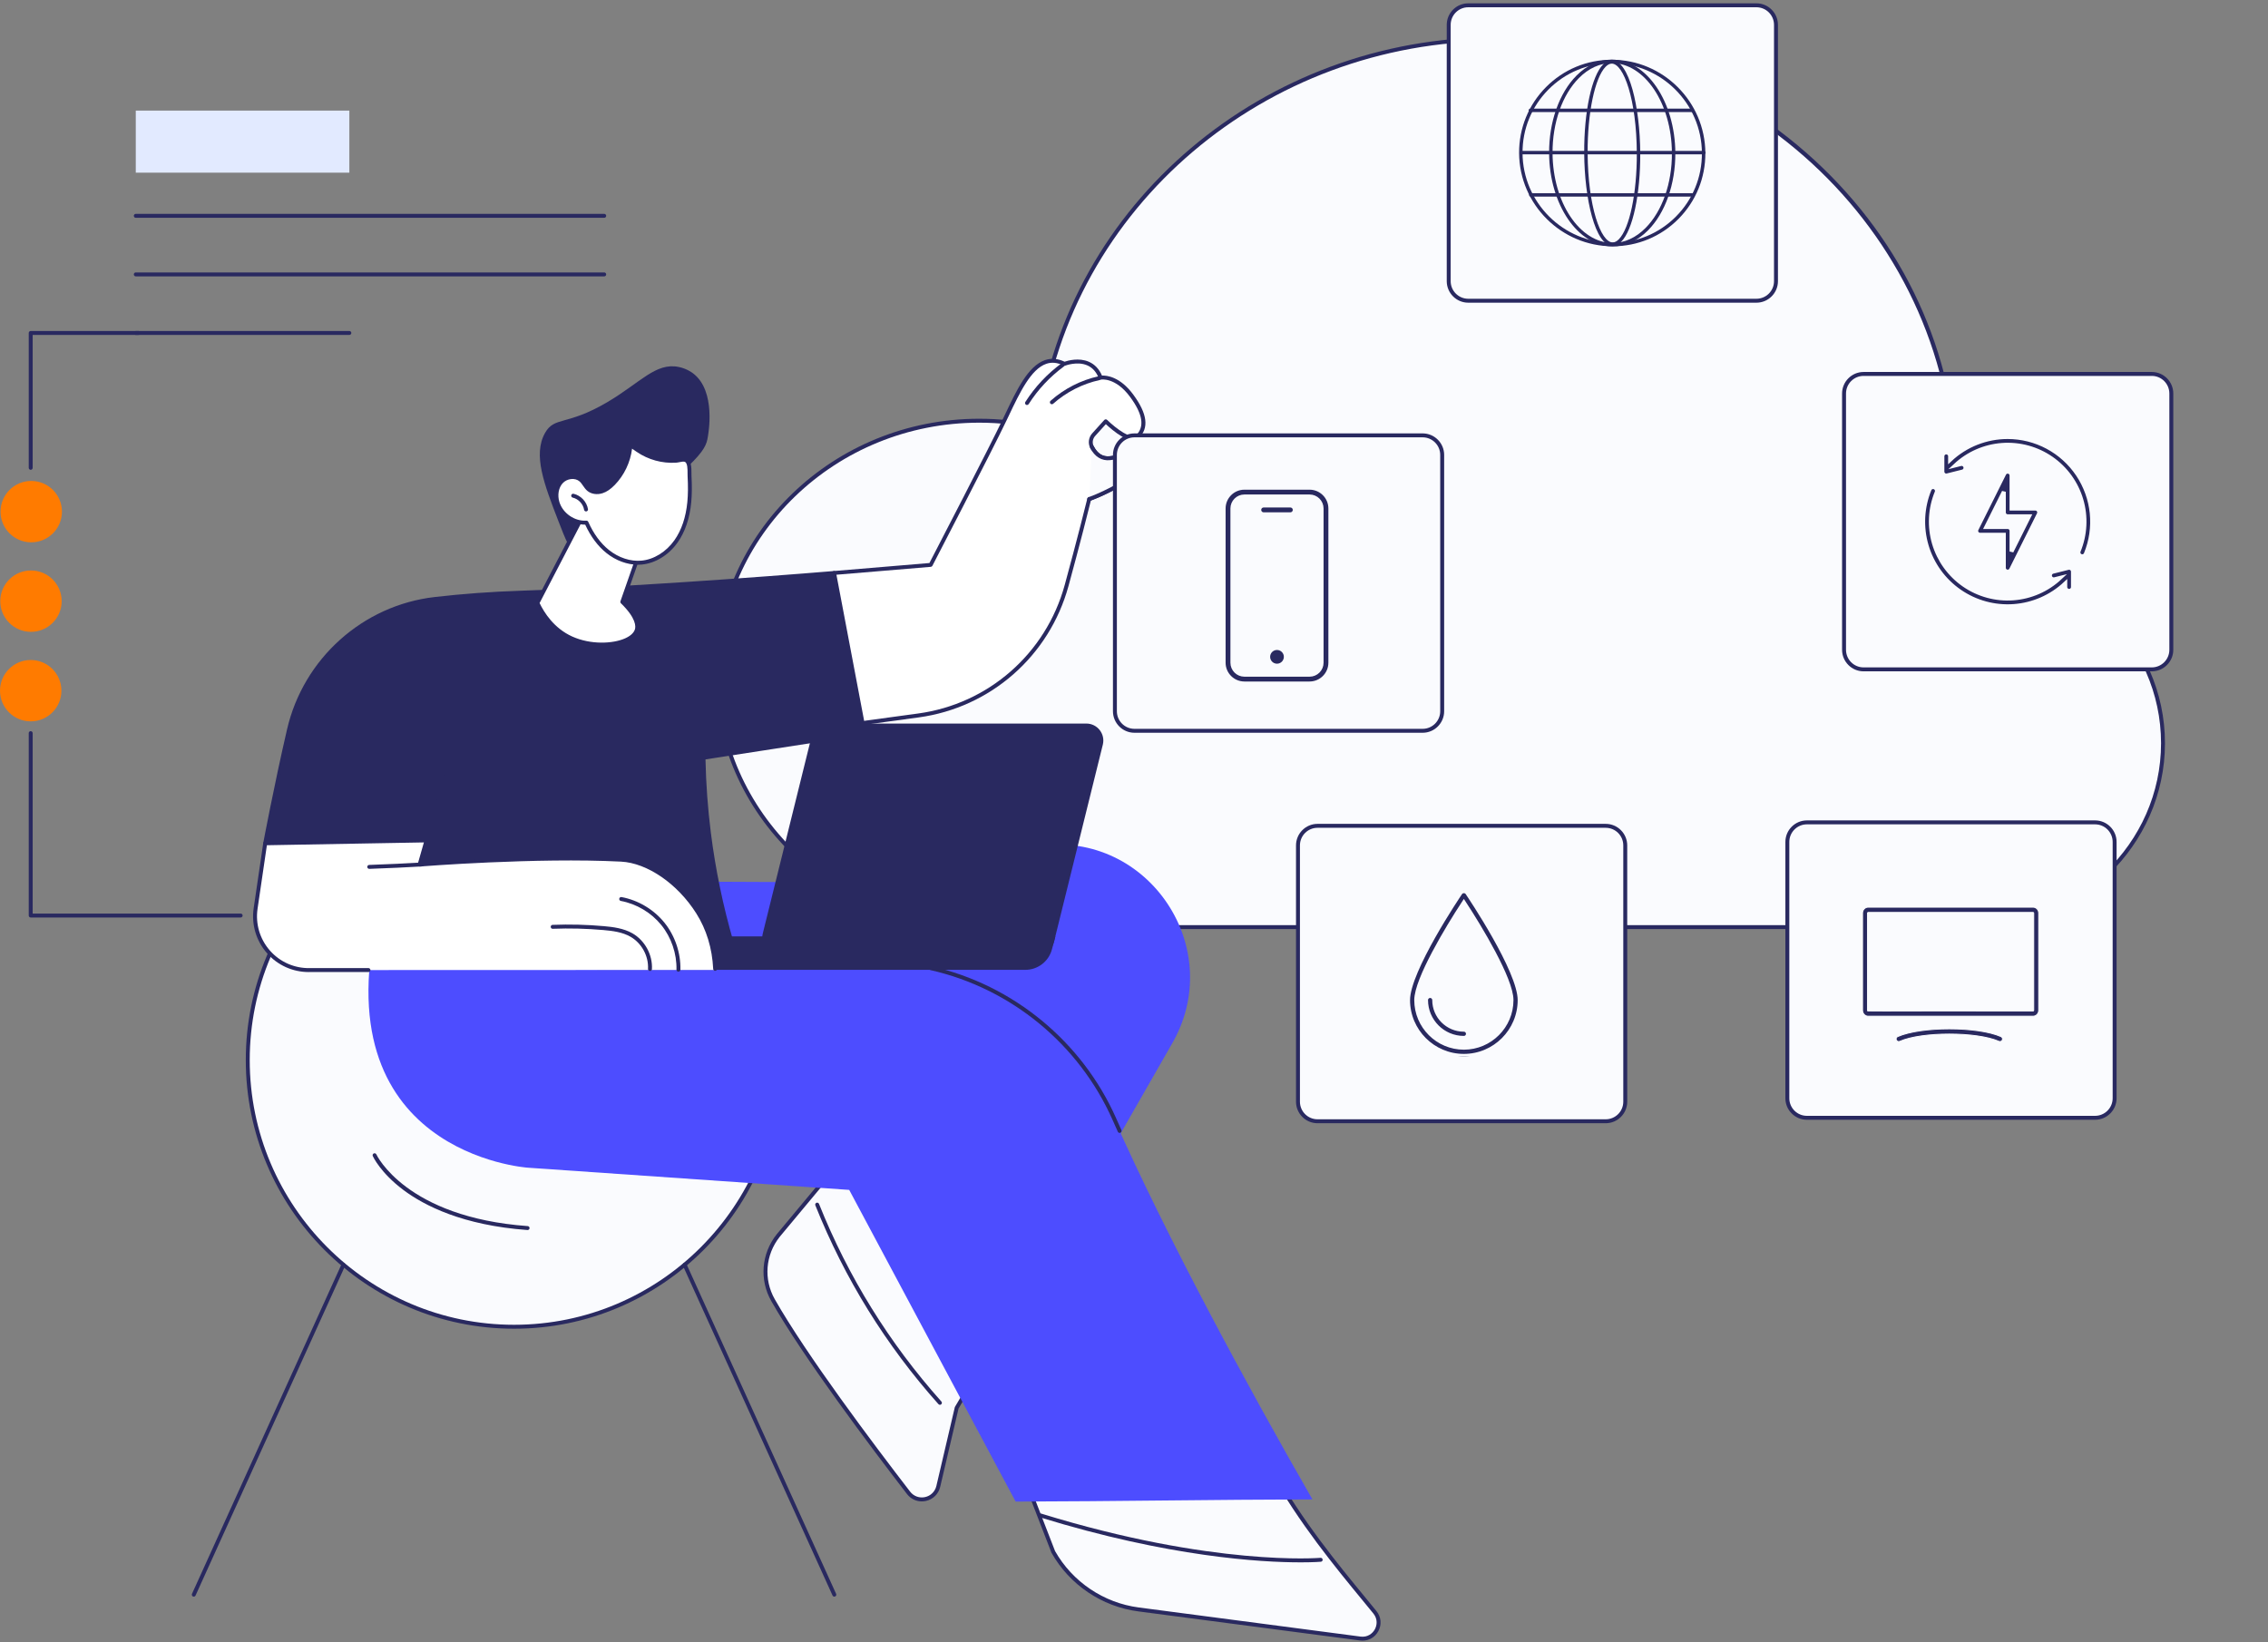 <svg width="511" height="370" viewBox="0 0 511 370" fill="none" xmlns="http://www.w3.org/2000/svg">
<rect x="0" y="0" width="511" height="370" fill="#808080" stroke="none"/>
<g clip-path="url(#clip0_2915_43865)">
<path d="M444.399 126.027C442.618 126.027 440.86 126.134 439.135 126.338C440.172 120.661 440.716 114.821 440.716 108.858C440.716 53.61 394.292 8.824 337.027 8.824C284.172 8.824 240.556 46.977 234.15 96.294C229.808 95.315 225.283 94.795 220.631 94.795C187.973 94.795 161.499 120.336 161.499 151.843C161.499 183.35 187.973 208.891 220.631 208.891H444.397C468.116 208.891 487.343 190.341 487.343 167.46C487.343 144.58 468.114 126.029 444.397 126.029L444.399 126.027Z" fill="#FAFBFE"/>
<path d="M444.399 209.332H220.634C187.784 209.332 161.058 183.54 161.058 151.84C161.058 120.14 187.784 94.348 220.634 94.348C225.064 94.348 229.482 94.822 233.775 95.754C240.5 45.904 284.8 8.378 337.027 8.378C364.838 8.378 390.985 18.826 410.652 37.802C430.323 56.78 441.158 82.015 441.158 108.857C441.158 114.542 440.659 120.251 439.675 125.831C441.247 125.668 442.831 125.583 444.397 125.583C468.322 125.583 487.785 144.369 487.785 167.459C487.785 190.55 468.322 209.334 444.397 209.334L444.399 209.332ZM220.634 95.235C188.271 95.235 161.944 120.628 161.944 151.84C161.944 183.052 188.271 208.445 220.634 208.445H444.399C467.836 208.445 486.902 190.058 486.902 167.457C486.902 144.857 467.834 126.468 444.399 126.468C442.672 126.468 440.919 126.571 439.188 126.774C439.051 126.792 438.91 126.74 438.814 126.637C438.717 126.534 438.675 126.391 438.701 126.254C439.745 120.541 440.275 114.685 440.275 108.855C440.275 53.94 393.958 9.265 337.029 9.265C285.078 9.265 241.04 46.702 234.591 96.348C234.574 96.471 234.508 96.582 234.405 96.655C234.303 96.727 234.176 96.753 234.055 96.723C229.677 95.735 225.162 95.235 220.636 95.235H220.634Z" fill="#292960"/>
<path d="M158.245 281.334C181.675 257.867 181.675 219.82 158.245 196.354C134.814 172.887 96.825 172.887 73.394 196.354C49.964 219.82 49.964 257.867 73.394 281.334C96.825 304.801 134.814 304.801 158.245 281.334Z" fill="#FAFBFE"/>
<path d="M115.82 299.377C82.494 299.377 55.379 272.221 55.379 238.843C55.379 205.466 82.494 178.31 115.82 178.31C149.146 178.31 176.261 205.466 176.261 238.843C176.261 272.221 149.146 299.377 115.82 299.377ZM115.82 179.197C82.981 179.197 56.264 205.954 56.264 238.843C56.264 271.733 82.981 298.49 115.82 298.49C148.659 298.49 175.375 271.733 175.375 238.843C175.375 205.954 148.659 179.197 115.82 179.197Z" fill="#292960"/>
<path d="M118.871 277.14C118.861 277.14 118.849 277.14 118.839 277.14C104.24 276.082 95.559 271.63 90.847 268.085C85.702 264.212 84.058 260.62 83.991 260.468C83.892 260.245 83.991 259.983 84.215 259.884C84.438 259.781 84.7 259.884 84.8 260.106C84.865 260.247 91.485 274.267 118.903 276.255C119.147 276.273 119.33 276.485 119.312 276.729C119.296 276.963 119.101 277.14 118.871 277.14Z" fill="#292960"/>
<path d="M43.658 359.743C43.598 359.743 43.535 359.731 43.475 359.702C43.254 359.602 43.155 359.338 43.256 359.116L76.973 284.795C77.073 284.574 77.335 284.473 77.558 284.576C77.78 284.676 77.878 284.94 77.778 285.162L44.061 359.483C43.986 359.646 43.825 359.743 43.658 359.743Z" fill="#292960"/>
<path d="M187.982 359.743C187.812 359.743 187.651 359.646 187.579 359.483L153.862 285.162C153.762 284.938 153.86 284.676 154.082 284.576C154.307 284.473 154.567 284.574 154.667 284.795L188.384 359.116C188.485 359.34 188.386 359.602 188.165 359.702C188.104 359.731 188.042 359.743 187.982 359.743Z" fill="#292960"/>
<path d="M193.263 256.86C187.285 264.037 181.309 271.214 175.331 278.392C172.016 282.557 171.541 288.329 174.174 292.955C181.434 305.712 196.818 326.127 204.704 336.36C206.657 338.894 210.672 338.021 211.401 334.904L215.547 317.197C217.53 313.844 219.513 310.492 221.495 307.139C212.083 290.379 202.671 273.621 193.261 256.86H193.263Z" fill="#FAFBFE"/>
<path d="M207.691 338.283C206.397 338.283 205.173 337.69 204.356 336.63C196.031 325.828 180.987 305.818 173.791 293.175C171.058 288.373 171.529 282.462 174.987 278.116L192.925 256.576C193.018 256.465 193.161 256.402 193.305 256.419C193.45 256.433 193.579 256.515 193.652 256.642L221.885 306.921C221.962 307.06 221.96 307.228 221.879 307.365L215.966 317.363L211.835 335.005C211.459 336.615 210.221 337.833 208.607 338.184C208.301 338.25 207.995 338.283 207.691 338.283ZM193.193 257.636L175.673 278.674C172.449 282.726 172.01 288.248 174.562 292.733C181.732 305.331 196.745 325.302 205.058 336.085C205.855 337.121 207.144 337.591 208.42 337.315C209.696 337.039 210.674 336.073 210.974 334.799L215.12 317.091C215.13 317.047 215.149 317.005 215.171 316.966L220.99 307.131L193.195 257.636H193.193Z" fill="#292960"/>
<path d="M211.773 316.523C211.652 316.523 211.532 316.472 211.443 316.375C199.624 303.139 190.29 288.068 183.706 271.58C183.616 271.352 183.727 271.094 183.954 271.003C184.179 270.913 184.439 271.023 184.53 271.251C191.075 287.641 200.352 302.625 212.103 315.783C212.266 315.966 212.25 316.246 212.069 316.41C211.985 316.486 211.878 316.523 211.773 316.523Z" fill="#292960"/>
<path d="M286.549 331.234H230.172L237.308 349.658C241.309 356.758 248.417 361.56 256.492 362.62L306.487 369.184C309.753 369.613 311.861 365.829 309.779 363.269C303.63 355.706 293.78 344.35 286.549 331.232V331.234Z" fill="#FAFBFE"/>
<path d="M306.992 369.662C306.807 369.662 306.617 369.65 306.428 369.625L256.434 363.062C248.266 361.989 240.971 357.06 236.921 349.878C236.911 349.859 236.901 349.839 236.893 349.819L229.758 331.396C229.705 331.259 229.724 331.105 229.806 330.985C229.889 330.864 230.025 330.791 230.172 330.791H286.55C286.711 330.791 286.86 330.88 286.936 331.021C293.24 342.457 301.565 352.577 307.644 359.967C308.52 361.032 309.351 362.042 310.122 362.991C311.201 364.32 311.356 366.071 310.524 367.565C309.786 368.892 308.465 369.662 306.992 369.662ZM237.708 349.468C241.623 356.395 248.664 361.147 256.548 362.181L306.543 368.745C308.133 368.952 309.24 368.047 309.751 367.132C310.261 366.215 310.448 364.793 309.435 363.55C308.664 362.602 307.835 361.594 306.962 360.53C300.901 353.162 292.614 343.09 286.288 331.676H230.819L237.708 349.466V349.468Z" fill="#292960"/>
<path d="M234.069 190.567L175.267 198.731L131.725 198.528C124.326 224.958 209.893 234.965 209.893 234.965C201.419 244.646 192.945 254.328 184.469 264.01C190.127 266.71 198.366 271.479 206.365 279.632C216.071 289.522 220.978 299.861 223.403 306.183C236.901 282.607 250.397 259.031 263.893 235.455C276.647 213.893 258.861 187.126 234.067 190.569L234.069 190.567Z" fill="#4D4DFF"/>
<path d="M295.706 337.839C281.018 312.293 262.547 278.083 251.086 252.176C241.323 230.106 219.243 216.102 195.139 216.709L149.178 217.868L149.879 194.098L146.028 193.395L85.579 204.538C71.669 259.96 118.908 263.095 118.908 263.095C120.24 263.179 191.333 268.098 191.333 268.098C203.833 291.507 216.33 314.918 228.83 338.326C250.317 338.284 274.219 337.877 295.706 337.836V337.839Z" fill="#4D4DFF"/>
<path d="M252.265 255.259C252.096 255.259 251.935 255.162 251.86 254.997C251.46 254.106 251.065 253.225 250.681 252.354C243.139 235.306 227.797 222.68 209.643 218.58C209.404 218.525 209.255 218.287 209.309 218.049C209.364 217.809 209.601 217.662 209.839 217.715C228.266 221.876 243.835 234.693 251.49 251.995C251.874 252.866 252.267 253.745 252.667 254.634C252.768 254.858 252.667 255.12 252.446 255.221C252.388 255.247 252.325 255.259 252.265 255.259Z" fill="#292960"/>
<path d="M292.991 352.017C284.235 352.017 263.44 350.862 234.287 341.865C234.053 341.792 233.922 341.544 233.993 341.31C234.065 341.077 234.313 340.945 234.546 341.018C273.412 353.011 297.286 351.019 297.523 350.997C297.775 350.979 297.982 351.154 298.004 351.398C298.027 351.642 297.847 351.858 297.604 351.88C297.544 351.886 295.957 352.019 292.991 352.019V352.017Z" fill="#292960"/>
<path d="M176.708 139.527L187.925 129.101L209.688 127.28C209.688 127.28 222.974 101.688 226.426 94.457C229.88 87.226 233.473 78.814 239.836 81.979C239.836 81.979 245.872 79.568 247.996 85.095C247.996 85.095 251.482 84.418 254.986 89.18C258.491 93.941 258.044 96.679 256.26 98.41C254.479 100.142 249.135 94.925 249.135 94.925L246.416 97.937C245.727 98.699 245.558 99.81 246.023 100.723C246.669 101.993 247.901 103.483 250.077 103.235C253.016 102.9 255.799 101.884 257.398 103.507C258.179 104.299 258.036 105.611 257.112 106.23C254.89 107.716 250.091 110.736 245.407 112.449C245.407 112.449 243.117 121.708 240.307 131.947C236.036 147.514 222.898 159.025 206.924 161.2L193.505 163.026L176.704 139.527H176.708Z" fill="white"/>
<path d="M193.509 163.469C193.368 163.469 193.233 163.401 193.149 163.284L176.348 139.784C176.219 139.603 176.243 139.353 176.406 139.202L187.623 128.775C187.696 128.709 187.788 128.667 187.887 128.659L209.408 126.858C210.708 124.353 222.787 101.055 226.028 94.265L226.531 93.209C229.039 87.925 231.634 82.46 235.438 81.144C236.839 80.66 238.326 80.777 239.862 81.498C240.565 81.256 243.073 80.523 245.341 81.516C246.651 82.091 247.642 83.135 248.284 84.623C249.316 84.577 252.34 84.833 255.345 88.919C258.523 93.237 258.924 96.446 256.571 98.732C254.753 100.498 250.593 96.906 249.159 95.563L246.744 98.236C246.174 98.867 246.044 99.787 246.418 100.524C247.275 102.208 248.487 102.968 250.027 102.798C250.675 102.724 251.323 102.615 251.949 102.51C254.193 102.133 256.313 101.778 257.714 103.2C258.177 103.669 258.404 104.316 258.336 104.976C258.267 105.639 257.911 106.234 257.358 106.602C254.991 108.185 250.371 111.07 245.78 112.787C245.41 114.277 243.272 122.822 240.734 132.067C236.408 147.832 223.16 159.439 206.985 161.641L193.565 163.467C193.545 163.469 193.525 163.471 193.505 163.471L193.509 163.469ZM177.296 139.585L193.712 162.55L206.868 160.76C222.691 158.607 235.651 147.251 239.882 131.83C242.658 121.714 244.957 112.434 244.979 112.342C245.015 112.199 245.118 112.082 245.257 112.031C249.834 110.358 254.495 107.447 256.867 105.861C257.201 105.639 257.414 105.28 257.456 104.881C257.497 104.486 257.362 104.099 257.084 103.816C256.007 102.722 254.196 103.026 252.096 103.379C251.458 103.486 250.8 103.597 250.128 103.673C248.24 103.893 246.639 102.911 245.629 100.922C245.089 99.859 245.273 98.539 246.088 97.636L248.807 94.626C248.888 94.537 249 94.485 249.121 94.481C249.244 94.473 249.359 94.523 249.443 94.606C251.535 96.646 254.938 99.075 255.953 98.091C257.931 96.17 257.499 93.34 254.63 89.441C251.329 84.956 248.113 85.52 248.081 85.528C247.869 85.569 247.66 85.454 247.583 85.252C247.036 83.827 246.164 82.845 244.989 82.327C242.72 81.331 240.027 82.377 239.999 82.387C239.882 82.434 239.749 82.428 239.639 82.371C238.244 81.676 236.964 81.547 235.724 81.976C232.272 83.171 229.758 88.465 227.328 93.584L226.825 94.642C223.407 101.797 210.211 127.221 210.078 127.477C210.008 127.612 209.873 127.701 209.722 127.715L188.111 129.523L177.292 139.579L177.296 139.585Z" fill="#292960"/>
<path d="M236.994 91.081C236.871 91.081 236.75 91.031 236.662 90.932C236.499 90.749 236.517 90.468 236.7 90.307C239.788 87.567 243.549 85.65 247.577 84.761C247.815 84.709 248.052 84.86 248.105 85.1C248.157 85.34 248.006 85.576 247.766 85.628C243.886 86.483 240.261 88.332 237.286 90.97C237.201 91.045 237.096 91.081 236.992 91.081H236.994Z" fill="#292960"/>
<path d="M231.39 91.252C231.308 91.252 231.225 91.23 231.153 91.182C230.947 91.049 230.887 90.777 231.018 90.569C233.194 87.166 235.945 84.229 239.198 81.84C239.395 81.695 239.673 81.737 239.818 81.935C239.963 82.132 239.921 82.411 239.723 82.556C236.559 84.88 233.88 87.739 231.765 91.049C231.68 91.182 231.537 91.252 231.392 91.252H231.39Z" fill="#292960"/>
<path d="M187.925 129.101L194.761 165.131L158.502 170.727C158.596 175.912 158.953 181.581 159.714 187.645C160.889 197.013 162.781 205.322 164.85 212.414C140.543 211.656 114.715 210.459 90.408 209.701L96.058 189.177L59.749 190.005C59.749 190.005 62.076 177.523 65.103 164.431C68.754 148.647 81.9 136.816 97.972 134.955C103.626 134.3 110.144 133.774 117.462 133.532C146.493 132.578 187.925 129.099 187.925 129.099V129.101Z" fill="#292960"/>
<path d="M164.85 212.858C164.85 212.858 164.84 212.858 164.836 212.858C152.682 212.479 139.937 211.981 127.613 211.501C115.288 211.021 102.545 210.523 90.394 210.144C90.259 210.14 90.132 210.074 90.052 209.965C89.971 209.856 89.945 209.715 89.981 209.584L95.474 189.637L59.761 190.453C59.638 190.463 59.499 190.399 59.414 190.296C59.328 190.195 59.291 190.058 59.316 189.927C59.34 189.802 61.679 177.285 64.674 164.335C68.367 148.375 81.728 136.392 97.924 134.518C104.202 133.792 110.771 133.312 117.45 133.092C146.139 132.149 187.476 128.694 187.891 128.659C188.112 128.637 188.321 128.794 188.364 129.018L195.199 165.049C195.221 165.167 195.195 165.288 195.125 165.387C195.056 165.486 194.95 165.55 194.831 165.569L158.954 171.104C159.067 176.6 159.472 182.143 160.156 187.588C161.201 195.908 162.924 204.22 165.279 212.289C165.319 212.426 165.291 212.572 165.204 212.684C165.12 212.793 164.991 212.856 164.854 212.856L164.85 212.858ZM90.985 209.276C102.97 209.653 115.514 210.142 127.649 210.616C139.766 211.09 152.29 211.578 164.256 211.955C161.976 204.024 160.299 195.868 159.274 187.703C158.572 182.099 158.161 176.392 158.059 170.737C158.055 170.516 158.216 170.324 158.433 170.292L194.239 164.766L187.563 129.579C183.229 129.937 144.675 133.086 117.476 133.981C110.822 134.199 104.276 134.677 98.022 135.401C82.197 137.231 69.142 148.941 65.535 164.536C62.897 175.949 60.765 187.024 60.286 189.554L96.048 188.737C96.177 188.744 96.321 188.798 96.406 188.909C96.493 189.02 96.521 189.165 96.482 189.3L90.981 209.28L90.985 209.276Z" fill="#292960"/>
<path d="M96.096 189.801C96.056 189.801 96.014 189.795 95.974 189.782C95.738 189.714 95.603 189.468 95.672 189.232C96.116 187.706 97.026 184.585 98.274 180.386C99.617 175.867 100.428 173.139 102.539 170.212C103.131 169.392 103.787 168.603 104.488 167.872C104.657 167.696 104.937 167.688 105.114 167.859C105.291 168.029 105.297 168.309 105.126 168.486C104.454 169.19 103.824 169.946 103.256 170.734C101.314 173.425 100.585 175.717 99.12 180.642C97.874 184.837 96.962 187.958 96.519 189.484C96.463 189.678 96.285 189.805 96.094 189.805L96.096 189.801Z" fill="#292960"/>
<path d="M231.012 218.518H134.553V215.609C134.553 213.051 136.624 210.977 139.181 210.977H237.795L237.004 213.922C236.275 216.633 233.82 218.518 231.014 218.518H231.012Z" fill="#292960"/>
<path d="M233.763 215.105H175.568C173.082 215.105 171.257 212.769 171.855 210.354L182.853 165.935C183.275 164.228 184.807 163.026 186.566 163.026H244.761C247.247 163.026 249.073 165.363 248.475 167.778L237.477 212.196C237.054 213.904 235.522 215.105 233.763 215.105Z" fill="#292960"/>
<path d="M59.751 190.008L57.593 204.7C56.504 212.11 62.325 218.722 69.803 218.571C100.249 218.561 130.695 218.551 161.14 218.541C161.016 215.491 160.355 210.479 157.254 205.568C152.602 198.204 145.589 193.983 139.947 193.695C120.665 192.711 94.544 194.797 94.544 194.797L96.098 189.356L59.753 190.008H59.751Z" fill="white"/>
<path d="M69.549 219.017C65.954 219.017 62.538 217.477 60.153 214.763C57.71 211.987 56.617 208.296 57.154 204.633L59.312 189.941C59.344 189.726 59.525 189.566 59.743 189.562L96.09 188.911C96.219 188.911 96.364 188.974 96.448 189.084C96.535 189.195 96.561 189.341 96.523 189.478L95.144 194.306C99.268 193.997 122.541 192.362 139.97 193.251C146.264 193.572 153.196 198.313 157.628 205.331C160.009 209.098 161.336 213.453 161.571 218.273C161.583 218.517 161.394 218.724 161.151 218.737C160.909 218.749 160.7 218.559 160.688 218.315C160.458 213.65 159.178 209.439 156.879 205.802C152.663 199.126 145.847 194.437 139.923 194.134C120.89 193.163 94.84 195.217 94.579 195.237C94.434 195.247 94.293 195.189 94.2 195.076C94.108 194.963 94.077 194.812 94.118 194.673L95.507 189.808L60.133 190.441L58.03 204.762C57.531 208.165 58.545 211.596 60.818 214.177C63.088 216.757 66.361 218.196 69.793 218.126L83.017 218.122C83.26 218.122 83.46 218.319 83.46 218.565C83.46 218.811 83.263 219.009 83.017 219.009L69.805 219.013C69.72 219.013 69.634 219.015 69.549 219.015V219.017Z" fill="#292960"/>
<path d="M83.194 195.765C82.958 195.765 82.761 195.578 82.751 195.34C82.741 195.096 82.932 194.888 83.176 194.88C85.287 194.798 87.405 194.711 89.526 194.62C90.684 194.572 91.543 194.521 92.415 194.469C93.202 194.423 94.001 194.376 95.041 194.33C95.271 194.316 95.492 194.507 95.504 194.753C95.516 194.997 95.325 195.205 95.082 195.217C94.047 195.263 93.252 195.31 92.467 195.356C91.589 195.406 90.728 195.457 89.564 195.507C87.443 195.598 85.323 195.685 83.212 195.767C83.206 195.767 83.2 195.767 83.194 195.767V195.765Z" fill="#292960"/>
<path d="M146.447 218.775C146.447 218.775 146.431 218.775 146.423 218.775C146.179 218.763 145.99 218.554 146.004 218.31C146.159 215.405 144.565 212.488 142.039 211.05C140.199 210.004 138.027 209.736 135.96 209.553C132.176 209.216 128.334 209.121 124.539 209.268C124.308 209.297 124.089 209.087 124.08 208.843C124.07 208.599 124.262 208.391 124.505 208.383C128.338 208.234 132.218 208.331 136.039 208.672C138.108 208.857 140.481 209.147 142.476 210.282C145.286 211.881 147.059 215.127 146.888 218.358C146.876 218.594 146.678 218.777 146.445 218.777L146.447 218.775Z" fill="#292960"/>
<path d="M152.856 218.933H152.844C152.6 218.927 152.407 218.723 152.413 218.477C152.504 214.881 151.258 211.214 148.995 208.42C146.733 205.626 143.41 203.648 139.877 202.993C139.636 202.949 139.479 202.717 139.523 202.477C139.567 202.237 139.799 202.076 140.038 202.122C143.774 202.816 147.29 204.908 149.684 207.864C152.077 210.819 153.395 214.695 153.301 218.501C153.295 218.741 153.097 218.933 152.858 218.933H152.856Z" fill="#292960"/>
<path d="M245.409 112.45C250.095 110.737 254.894 107.717 257.114 106.231C258.038 105.612 258.181 104.3 257.4 103.508C255.801 101.885 253.018 102.901 250.079 103.235C247.903 103.483 246.669 101.994 246.025 100.724L245.409 112.45Z" fill="#FAFBFE"/>
<path d="M245.409 112.893C245.228 112.893 245.059 112.782 244.993 112.6C244.908 112.371 245.027 112.117 245.257 112.032C249.834 110.359 254.495 107.448 256.866 105.861C257.201 105.64 257.414 105.281 257.456 104.882C257.496 104.486 257.362 104.099 257.084 103.817C256.007 102.723 254.195 103.027 252.096 103.38C251.458 103.487 250.8 103.597 250.128 103.674C248.24 103.894 246.639 102.912 245.629 100.922C245.518 100.705 245.605 100.436 245.822 100.326C246.04 100.215 246.307 100.301 246.418 100.519C247.273 102.202 248.487 102.962 250.027 102.793C250.675 102.718 251.323 102.61 251.949 102.505C254.193 102.128 256.313 101.773 257.714 103.194C258.177 103.664 258.404 104.311 258.336 104.97C258.267 105.633 257.911 106.228 257.358 106.597C254.952 108.206 250.222 111.157 245.558 112.863C245.508 112.881 245.458 112.889 245.407 112.889L245.409 112.893Z" fill="#292960"/>
<path d="M125.789 117.346C122.603 109.103 120.049 102.491 122.784 97.58C124.916 93.754 127.657 96.03 136.854 90.597C144.317 86.188 147.741 81.638 152.904 82.678C154.681 83.037 155.859 83.896 156.169 84.132C161.41 88.126 159.581 97.802 159.47 98.487C158.985 101.523 157.852 104.333 129.992 124.857C128.358 123.988 127.5 121.775 125.789 117.346Z" fill="#292960"/>
<path d="M132.039 114.788C128.386 121.814 124.731 128.837 121.077 135.862C121.836 137.511 124.044 141.703 128.748 143.821C134.485 146.406 142.405 145.218 143.466 141.957C143.667 141.336 144.044 139.344 140.209 135.608L145.145 121.469L132.039 114.786V114.788Z" fill="white"/>
<path d="M135.588 145.67C133.309 145.67 130.826 145.245 128.565 144.227C124.038 142.187 121.679 138.227 120.675 136.048C120.617 135.923 120.621 135.78 120.685 135.657L131.647 114.583C131.758 114.367 132.023 114.282 132.241 114.391L145.346 121.074C145.543 121.175 145.636 121.407 145.563 121.616L140.721 135.49C144.032 138.788 144.275 140.898 143.887 142.094C143.549 143.13 142.615 144.013 141.184 144.648C139.754 145.281 137.764 145.67 135.588 145.67ZM121.573 135.873C122.573 137.973 124.799 141.556 128.932 143.418C133.112 145.301 138.08 145.055 140.827 143.838C142.023 143.307 142.79 142.61 143.047 141.82C143.257 141.175 143.372 139.306 139.903 135.927C139.781 135.806 139.738 135.627 139.795 135.463L144.603 121.691L132.233 115.383L121.575 135.873H121.573Z" fill="#292960"/>
<path d="M155.307 113.127C155.007 116.262 154.134 119.4 152.318 121.973C150.503 124.543 147.665 126.486 144.531 126.765C141.815 127.007 139.076 125.984 136.942 124.283C134.809 122.584 133.245 120.249 132.136 117.756C129.29 117.941 126.445 115.973 125.612 113.244C125.131 111.669 125.33 109.815 126.435 108.593C127.54 107.372 129.626 107.047 130.866 108.132C131.572 108.748 131.928 109.7 132.659 110.289C133.474 110.944 134.644 111.026 135.638 110.702C136.632 110.377 137.472 109.698 138.2 108.95C140.497 106.589 141.894 103.374 142.053 100.082C142.039 100.392 143.462 101.273 143.711 101.445C144.339 101.878 145.004 102.253 145.696 102.572C147.061 103.201 148.53 103.602 150.024 103.759C150.783 103.84 151.545 103.856 152.306 103.807C152.91 103.769 153.77 103.451 154.355 103.612C155.581 103.947 155.313 106.279 155.364 107.226C155.468 109.192 155.497 111.168 155.309 113.129L155.307 113.127Z" fill="white"/>
<path d="M143.746 127.242C141.316 127.242 138.778 126.312 136.665 124.629C134.718 123.079 133.102 120.92 131.854 118.208C131.826 118.208 131.8 118.208 131.772 118.208C128.877 118.208 126.035 116.148 125.188 113.372C124.614 111.5 124.966 109.552 126.105 108.294C127.426 106.831 129.787 106.599 131.154 107.796C131.534 108.129 131.814 108.532 132.082 108.923C132.349 109.31 132.603 109.677 132.933 109.941C133.573 110.455 134.555 110.586 135.497 110.28C136.284 110.024 137.041 109.502 137.88 108.639C140.097 106.361 141.455 103.234 141.606 100.059C141.618 99.813 141.83 99.62 142.069 99.638C142.274 99.648 142.439 99.795 142.48 99.987C142.568 100.104 142.874 100.37 143.782 100.962C143.859 101.013 143.919 101.051 143.955 101.077C144.555 101.491 145.201 101.857 145.873 102.168C147.196 102.777 148.607 103.164 150.064 103.317C150.803 103.394 151.545 103.41 152.272 103.363C152.455 103.351 152.683 103.307 152.922 103.26C153.421 103.162 153.985 103.051 154.466 103.182C155.807 103.547 155.799 105.397 155.793 106.623C155.793 106.845 155.791 107.042 155.799 107.2C155.923 109.55 155.905 111.447 155.742 113.167C155.398 116.783 154.365 119.831 152.673 122.226C150.664 125.071 147.633 126.931 144.563 127.205C144.289 127.23 144.016 127.242 143.74 127.242H143.746ZM132.134 117.311C132.307 117.311 132.466 117.414 132.538 117.573C133.744 120.281 135.318 122.422 137.218 123.936C139.394 125.669 142.051 126.54 144.493 126.322C147.306 126.073 150.096 124.351 151.956 121.716C153.556 119.448 154.537 116.545 154.867 113.084C155.026 111.407 155.044 109.552 154.921 107.248C154.911 107.077 154.913 106.861 154.913 106.619C154.917 105.724 154.923 104.224 154.239 104.037C153.957 103.96 153.5 104.051 153.097 104.129C152.828 104.182 152.574 104.232 152.333 104.248C151.558 104.299 150.765 104.283 149.975 104.2C148.422 104.037 146.918 103.623 145.509 102.974C144.79 102.644 144.1 102.253 143.458 101.809L143.303 101.706C142.937 101.466 142.643 101.265 142.409 101.091C142.039 104.133 140.65 107.065 138.516 109.258C137.572 110.227 136.701 110.82 135.773 111.123C134.551 111.52 133.251 111.334 132.379 110.633C131.949 110.288 131.647 109.85 131.355 109.427C131.105 109.066 130.87 108.724 130.572 108.464C129.572 107.589 127.756 107.79 126.762 108.889C125.846 109.903 125.56 111.56 126.035 113.112C126.806 115.638 129.469 117.481 132.108 117.311C132.118 117.311 132.126 117.311 132.136 117.311H132.134Z" fill="#292960"/>
<path d="M129.137 111.689C130.598 112.026 131.798 113.306 132.039 114.788L129.137 111.689Z" fill="#FAFBFE"/>
<path d="M132.039 115.232C131.826 115.232 131.639 115.079 131.602 114.861C131.387 113.546 130.332 112.422 129.038 112.121C128.801 112.067 128.652 111.829 128.706 111.589C128.76 111.349 129.002 111.202 129.237 111.256C130.874 111.633 132.206 113.057 132.478 114.716C132.518 114.958 132.353 115.185 132.114 115.226C132.09 115.23 132.065 115.232 132.041 115.232H132.039Z" fill="#292960"/>
<path d="M472.041 185.292H407.108C404.676 185.292 402.706 187.266 402.706 189.701V247.447C402.706 249.881 404.676 251.855 407.108 251.855H472.041C474.472 251.855 476.443 249.881 476.443 247.447V189.701C476.443 187.266 474.472 185.292 472.041 185.292Z" fill="#FAFBFE"/>
<path d="M472.041 252.298H407.107C404.436 252.298 402.262 250.121 402.262 247.446V189.7C402.262 187.025 404.436 184.848 407.107 184.848H472.041C474.712 184.848 476.886 187.025 476.886 189.7V247.446C476.886 250.121 474.712 252.298 472.041 252.298ZM407.107 185.735C404.923 185.735 403.148 187.515 403.148 189.7V247.446C403.148 249.633 404.923 251.411 407.107 251.411H472.041C474.225 251.411 476 249.633 476 247.446V189.7C476 187.513 474.223 185.735 472.041 185.735H407.107Z" fill="#292960"/>
<path d="M361.781 186.071H296.847C294.416 186.071 292.445 188.045 292.445 190.48V248.226C292.445 250.661 294.416 252.635 296.847 252.635H361.781C364.212 252.635 366.183 250.661 366.183 248.226V190.48C366.183 188.045 364.212 186.071 361.781 186.071Z" fill="#FAFBFE"/>
<path d="M361.783 253.077H296.849C294.178 253.077 292.004 250.9 292.004 248.225V190.479C292.004 187.804 294.178 185.627 296.849 185.627H361.783C364.454 185.627 366.628 187.804 366.628 190.479V248.225C366.628 250.9 364.454 253.077 361.783 253.077ZM296.847 186.514C294.663 186.514 292.888 188.292 292.888 190.479V248.225C292.888 250.412 294.663 252.19 296.847 252.19H361.781C363.965 252.19 365.74 250.412 365.74 248.225V190.479C365.74 188.292 363.965 186.514 361.781 186.514H296.847Z" fill="#292960"/>
<path d="M320.534 98.094H255.601C253.169 98.094 251.198 100.068 251.198 102.503V160.248C251.198 162.683 253.169 164.657 255.601 164.657H320.534C322.965 164.657 324.936 162.683 324.936 160.248V102.503C324.936 100.068 322.965 98.094 320.534 98.094Z" fill="#FAFBFE"/>
<path d="M295.061 109.871H280.374C277.782 109.874 275.682 111.974 275.679 114.566V149.318C275.682 151.91 277.782 154.011 280.374 154.013H295.061C297.653 154.011 299.754 151.91 299.757 149.318V114.566C299.754 111.974 297.653 109.874 295.061 109.871ZM297.75 149.318C297.748 150.803 296.546 152.006 295.061 152.007H280.374C278.89 152.006 277.687 150.803 277.685 149.318V114.566C277.687 113.082 278.89 111.879 280.374 111.877H295.061C296.546 111.879 297.748 113.082 297.75 114.566V149.318Z" fill="#292960" stroke="#FAFBFE" stroke-width="0.922"/>
<path d="M290.729 113.884H284.709C284.155 113.884 283.706 114.333 283.706 114.887C283.706 115.441 284.155 115.89 284.709 115.89H290.729C291.283 115.89 291.732 115.441 291.732 114.887C291.732 114.333 291.283 113.884 290.729 113.884Z" fill="#292960" stroke="#FAFBFE" stroke-width="0.922"/>
<path d="M289.724 147.994C289.724 149.102 288.826 150 287.718 150C286.609 150 285.711 149.102 285.711 147.994C285.711 146.886 286.609 145.987 287.718 145.987C288.826 145.987 289.724 146.886 289.724 147.994Z" fill="#292960" stroke="#FAFBFE" stroke-width="0.922"/>
<path d="M320.536 165.101H255.602C252.931 165.101 250.758 162.924 250.758 160.248V102.503C250.758 99.828 252.931 97.65 255.602 97.65H320.536C323.207 97.65 325.381 99.828 325.381 102.503V160.248C325.381 162.924 323.207 165.101 320.536 165.101ZM255.6 98.537C253.416 98.537 251.641 100.315 251.641 102.503V160.248C251.641 162.436 253.416 164.214 255.6 164.214H320.534C322.718 164.214 324.493 162.436 324.493 160.248V102.503C324.493 100.315 322.718 98.537 320.534 98.537H255.6Z" fill="#292960"/>
<path d="M484.814 84.255H419.881C417.45 84.255 415.479 86.229 415.479 88.664V146.409C415.479 148.844 417.45 150.818 419.881 150.818H484.814C487.246 150.818 489.217 148.844 489.217 146.409V88.664C489.217 86.229 487.246 84.255 484.814 84.255Z" fill="#FAFBFE"/>
<path d="M452.548 106.295C452.358 106.25 452.159 106.27 451.982 106.353C451.806 106.436 451.662 106.576 451.575 106.751L445.346 119.227C445.28 119.36 445.249 119.507 445.256 119.655C445.263 119.803 445.307 119.946 445.385 120.072C445.463 120.198 445.572 120.301 445.702 120.373C445.831 120.445 445.977 120.482 446.125 120.481H451.484V127.932C451.484 128.127 451.55 128.317 451.671 128.47C451.792 128.623 451.961 128.73 452.15 128.775C452.34 128.82 452.539 128.8 452.716 128.717C452.893 128.634 453.036 128.494 453.123 128.319L459.352 115.843C459.418 115.711 459.449 115.564 459.443 115.416C459.436 115.269 459.392 115.125 459.314 115C459.236 114.874 459.128 114.771 458.999 114.699C458.87 114.627 458.725 114.589 458.578 114.589H453.214V107.138C453.214 106.943 453.148 106.753 453.028 106.6C452.907 106.447 452.738 106.34 452.548 106.295ZM457.178 116.322L453.214 124.262V119.614C453.214 119.385 453.123 119.164 452.961 119.002C452.799 118.839 452.579 118.748 452.349 118.748H447.52L451.484 110.808V115.456C451.484 115.685 451.575 115.906 451.737 116.068C451.9 116.231 452.12 116.322 452.349 116.322H457.178Z" fill="#292960" stroke="#FAFBFE" stroke-width="0.885"/>
<path d="M452.347 98.474C447.53 98.472 442.891 100.302 439.371 103.595V102.806C439.371 102.576 439.279 102.356 439.117 102.193C438.955 102.031 438.735 101.939 438.505 101.939C438.276 101.939 438.056 102.031 437.894 102.193C437.732 102.356 437.64 102.576 437.64 102.806V106.272C437.642 106.403 437.672 106.532 437.73 106.65C437.788 106.768 437.872 106.871 437.976 106.952C438.079 107.032 438.199 107.089 438.327 107.117C438.455 107.144 438.588 107.143 438.716 107.112L442.176 106.246C442.287 106.219 442.391 106.17 442.484 106.102C442.576 106.035 442.653 105.949 442.712 105.852C442.771 105.754 442.81 105.645 442.827 105.532C442.844 105.419 442.839 105.304 442.811 105.193C442.783 105.082 442.734 104.978 442.666 104.886C442.598 104.794 442.512 104.717 442.414 104.659C442.316 104.6 442.207 104.562 442.094 104.546C441.981 104.53 441.866 104.536 441.756 104.565L440.545 104.868C443.431 102.167 447.153 100.537 451.093 100.248C455.032 99.959 458.952 101.029 462.2 103.28C465.449 105.531 467.83 108.827 468.949 112.622C470.068 116.416 469.857 120.479 468.352 124.136C468.266 124.348 468.267 124.586 468.355 124.797C468.443 125.008 468.61 125.175 468.821 125.263C468.926 125.306 469.038 125.329 469.151 125.329C469.322 125.329 469.49 125.278 469.632 125.182C469.775 125.087 469.886 124.951 469.951 124.792C471.139 121.896 471.597 118.752 471.284 115.637C470.971 112.522 469.897 109.532 468.158 106.931C466.418 104.33 464.065 102.198 461.308 100.723C458.551 99.248 455.473 98.475 452.347 98.474Z" fill="#292960" stroke="#FAFBFE" stroke-width="0.885"/>
<path d="M465.979 127.958L462.519 128.824C462.297 128.881 462.108 129.024 461.991 129.22C461.874 129.417 461.84 129.652 461.896 129.874C461.951 130.095 462.092 130.286 462.287 130.405C462.483 130.523 462.717 130.559 462.939 130.505L464.15 130.202C461.264 132.902 457.541 134.533 453.602 134.822C449.662 135.11 445.743 134.04 442.494 131.79C439.246 129.539 436.864 126.242 435.745 122.448C434.626 118.654 434.837 114.591 436.343 110.933C436.427 110.721 436.425 110.485 436.336 110.275C436.247 110.065 436.08 109.898 435.869 109.811C435.659 109.725 435.422 109.724 435.212 109.811C435.001 109.897 434.833 110.063 434.743 110.273C433.088 114.295 432.856 118.764 434.086 122.937C435.316 127.109 437.934 130.735 441.506 133.211C445.078 135.688 449.388 136.866 453.721 136.55C458.054 136.234 462.148 134.443 465.324 131.475V132.264C465.324 132.494 465.415 132.714 465.577 132.877C465.74 133.039 465.96 133.13 466.189 133.13C466.419 133.13 466.639 133.039 466.801 132.877C466.963 132.714 467.054 132.494 467.054 132.264V128.798C467.053 128.667 467.023 128.537 466.965 128.419C466.907 128.302 466.823 128.198 466.719 128.118C466.616 128.037 466.496 127.98 466.367 127.953C466.239 127.925 466.106 127.927 465.979 127.958Z" fill="#292960" stroke="#FAFBFE" stroke-width="0.885"/>
<path d="M484.815 151.26H419.881C417.21 151.26 415.036 149.083 415.036 146.408V88.662C415.036 85.987 417.21 83.81 419.881 83.81H484.815C487.486 83.81 489.66 85.987 489.66 88.662V146.408C489.66 149.083 487.486 151.26 484.815 151.26ZM419.881 84.697C417.697 84.697 415.922 86.477 415.922 88.662V146.408C415.922 148.595 417.697 150.373 419.881 150.373H484.815C486.999 150.373 488.774 148.595 488.774 146.408V88.662C488.774 86.475 486.999 84.697 484.815 84.697H419.881Z" fill="#292960"/>
<path d="M395.741 1.193H330.807C328.376 1.193 326.405 3.167 326.405 5.602V63.348C326.405 65.783 328.376 67.757 330.807 67.757H395.741C398.172 67.757 400.143 65.783 400.143 63.348V5.602C400.143 3.167 398.172 1.193 395.741 1.193Z" fill="#FAFBFE"/>
<path d="M395.743 68.2H330.809C328.138 68.2 325.964 66.023 325.964 63.348V5.602C325.964 2.927 328.138 0.75 330.809 0.75H395.743C398.414 0.75 400.588 2.927 400.588 5.602V63.348C400.588 66.023 398.414 68.2 395.743 68.2ZM330.807 1.637C328.623 1.637 326.848 3.415 326.848 5.602V63.348C326.848 65.535 328.623 67.313 330.807 67.313H395.741C397.925 67.313 399.7 65.535 399.7 63.348V5.602C399.7 3.415 397.925 1.637 395.741 1.637H330.807Z" fill="#292960"/>
<path d="M363.353 55.491C351.785 55.491 342.326 46.066 342.268 34.478C342.239 28.865 344.395 23.588 348.338 19.618C352.281 15.648 357.539 13.463 363.144 13.463C374.712 13.463 384.171 22.889 384.231 34.475C384.259 40.088 382.103 45.365 378.161 49.335C374.218 53.305 368.959 55.491 363.355 55.491H363.353ZM363.144 14.237C357.746 14.237 352.683 16.342 348.886 20.164C345.089 23.986 343.013 29.068 343.041 34.473C343.097 45.635 352.21 54.715 363.353 54.715C368.75 54.715 373.814 52.61 377.611 48.788C381.408 44.966 383.484 39.884 383.456 34.478C383.4 23.317 374.287 14.237 363.142 14.237H363.144Z" fill="#292960"/>
<path d="M363.353 55.515C355.513 55.515 349.088 46.078 349.028 34.478C348.993 27.479 351.297 20.961 355.19 17.04C357.532 14.682 360.282 13.437 363.142 13.437C370.982 13.437 377.407 22.874 377.467 34.473C377.502 41.471 375.198 47.991 371.305 51.91C368.963 54.268 366.213 55.514 363.351 55.514L363.353 55.515ZM363.144 14.213C360.493 14.213 357.933 15.379 355.74 17.588C351.987 21.364 349.768 27.677 349.803 34.475C349.86 45.651 355.939 54.741 363.355 54.741C366.006 54.741 368.566 53.574 370.76 51.366C374.512 47.59 376.732 41.276 376.697 34.478C376.641 23.303 370.562 14.213 363.146 14.213H363.144Z" fill="#292960"/>
<path d="M363.353 55.394C359.402 55.394 356.988 44.76 356.935 34.478C356.887 25.147 358.611 17.111 361.224 14.48C361.83 13.869 362.475 13.56 363.142 13.56C367.092 13.56 369.508 24.193 369.56 34.475C369.608 43.806 367.884 51.843 365.27 54.473C364.664 55.084 364.019 55.392 363.351 55.392L363.353 55.394ZM363.144 14.334C362.689 14.334 362.229 14.566 361.772 15.025C359.333 17.48 357.662 25.478 357.708 34.475C357.769 46.525 360.675 54.62 363.353 54.62C363.806 54.62 364.268 54.387 364.723 53.928C367.162 51.473 368.835 43.475 368.789 34.478C368.728 22.428 365.822 14.334 363.144 14.334Z" fill="#292960"/>
<path d="M383.899 34.777H342.881C342.667 34.777 342.494 34.605 342.494 34.39C342.494 34.175 342.667 34.003 342.881 34.003H383.899C384.113 34.003 384.286 34.175 384.286 34.39C384.286 34.605 384.113 34.777 383.899 34.777Z" fill="#292960"/>
<path d="M381.226 25.246H344.803C344.588 25.246 344.416 25.073 344.416 24.859C344.416 24.644 344.588 24.472 344.803 24.472H381.226C381.441 24.472 381.613 24.644 381.613 24.859C381.613 25.073 381.441 25.246 381.226 25.246Z" fill="#292960"/>
<path d="M381.323 44.307H344.899C344.685 44.307 344.513 44.135 344.513 43.92C344.513 43.706 344.685 43.533 344.899 43.533H381.323C381.537 43.533 381.71 43.706 381.71 43.92C381.71 44.135 381.537 44.307 381.323 44.307Z" fill="#292960"/>
<path d="M54.221 206.726H6.918C6.673 206.726 6.475 206.528 6.475 206.282V165.184C6.475 164.938 6.673 164.74 6.918 164.74C7.164 164.74 7.361 164.938 7.361 165.184V205.839H54.221C54.467 205.839 54.664 206.036 54.664 206.282C54.664 206.528 54.467 206.726 54.221 206.726Z" fill="#292960"/>
<path d="M6.918 105.851C6.673 105.851 6.475 105.653 6.475 105.407V75.022C6.475 74.776 6.673 74.578 6.918 74.578H31.203C31.448 74.578 31.646 74.776 31.646 75.022C31.646 75.268 31.448 75.465 31.203 75.465H7.361V105.407C7.361 105.653 7.164 105.851 6.918 105.851Z" fill="#292960"/>
<path d="M13.956 115.292C13.964 111.475 10.873 108.373 7.052 108.365C3.231 108.357 0.127 111.446 0.119 115.263C0.111 119.081 3.202 122.182 7.023 122.19C10.844 122.198 13.948 119.11 13.956 115.292Z" fill="#FF7B00"/>
<path d="M13.895 135.463C13.903 131.645 10.812 128.544 6.991 128.536C3.17 128.528 0.067 131.616 0.059 135.434C0.051 139.252 3.142 142.353 6.962 142.361C10.783 142.369 13.887 139.281 13.895 135.463Z" fill="#FF7B00"/>
<path d="M13.838 155.635C13.846 151.817 10.755 148.716 6.935 148.708C3.114 148.7 0.01 151.788 0.002 155.606C-0.006 159.424 3.085 162.525 6.906 162.533C10.727 162.541 13.83 159.453 13.838 155.635Z" fill="#FF7B00"/>
<path d="M136.135 49.074H30.593C30.347 49.074 30.15 48.876 30.15 48.63C30.15 48.384 30.347 48.187 30.593 48.187H136.135C136.381 48.187 136.578 48.384 136.578 48.63C136.578 48.876 136.381 49.074 136.135 49.074Z" fill="#292960"/>
<path d="M136.135 62.27H30.593C30.347 62.27 30.15 62.072 30.15 61.826C30.15 61.58 30.347 61.383 30.593 61.383H136.135C136.381 61.383 136.578 61.58 136.578 61.826C136.578 62.072 136.381 62.27 136.135 62.27Z" fill="#292960"/>
<path d="M78.713 75.465H30.593C30.347 75.465 30.15 75.268 30.15 75.022C30.15 74.776 30.347 74.578 30.593 74.578H78.713C78.959 74.578 79.156 74.776 79.156 75.022C79.156 75.268 78.959 75.465 78.713 75.465Z" fill="#292960"/>
<path d="M78.713 24.919H30.593V38.905H78.713V24.919Z" fill="#E2EAFF"/>
<g clip-path="url(#clip1_2915_43865)">
<path d="M330.66 201.124C330.283 200.571 329.357 200.571 328.982 201.124C328.5 201.839 317.157 218.663 317.157 225.331C317.157 232.312 322.841 237.995 329.82 237.995C336.801 237.995 342.484 232.312 342.484 225.331C342.485 218.663 331.141 201.837 330.66 201.124ZM329.821 235.969C323.955 235.969 319.184 231.2 319.184 225.331C319.184 220.704 326.221 209.015 329.821 203.521C333.422 209.015 340.459 220.7 340.459 225.331C340.459 231.2 335.686 235.969 329.821 235.969ZM330.834 232.93C330.834 233.489 330.378 233.943 329.821 233.943C325.071 233.943 321.21 230.08 321.21 225.332C321.21 224.774 321.666 224.319 322.223 224.319C322.781 224.319 323.236 224.774 323.236 225.332C323.236 228.965 326.19 231.917 329.821 231.917C330.378 231.916 330.834 232.368 330.834 232.93Z" fill="#292960" stroke="#FAFBFE" stroke-width="1.076"/>
</g>
<path d="M458.074 204.396H420.912C420.213 204.396 419.644 204.992 419.644 205.726V227.64C419.644 228.374 420.213 228.971 420.912 228.971H458.074C458.773 228.971 459.342 228.374 459.342 227.64V205.726C459.342 204.992 458.773 204.396 458.074 204.396ZM458.212 227.64C458.212 227.718 458.149 227.785 458.074 227.785C418.56 227.714 420.774 227.931 420.774 227.64V205.726C420.774 205.648 420.837 205.581 420.912 205.581H458.074C458.149 205.581 458.212 205.648 458.212 205.726V227.64Z" fill="#292960" stroke="#FAFBFE" stroke-width="0.215"/>
<path d="M450.841 233.55C445.535 231.223 432.854 231.228 427.56 233.551C427.26 233.682 427.124 234.031 427.256 234.33C427.387 234.63 427.736 234.766 428.035 234.635C433.02 232.448 445.375 232.445 450.366 234.634C450.665 234.766 451.014 234.629 451.145 234.33C451.277 234.031 451.14 233.682 450.841 233.55Z" fill="#292960" stroke="#FAFBFE" stroke-width="0.215"/>
</g>
<defs>
<clipPath id="clip0_2915_43865">
<rect width="511" height="369" fill="white" transform="translate(0 0.75)"/>
</clipPath>
<clipPath id="clip1_2915_43865">
<rect width="37.286" height="37.286" fill="white" transform="translate(311.178 200.709)"/>
</clipPath>
</defs>
</svg>
